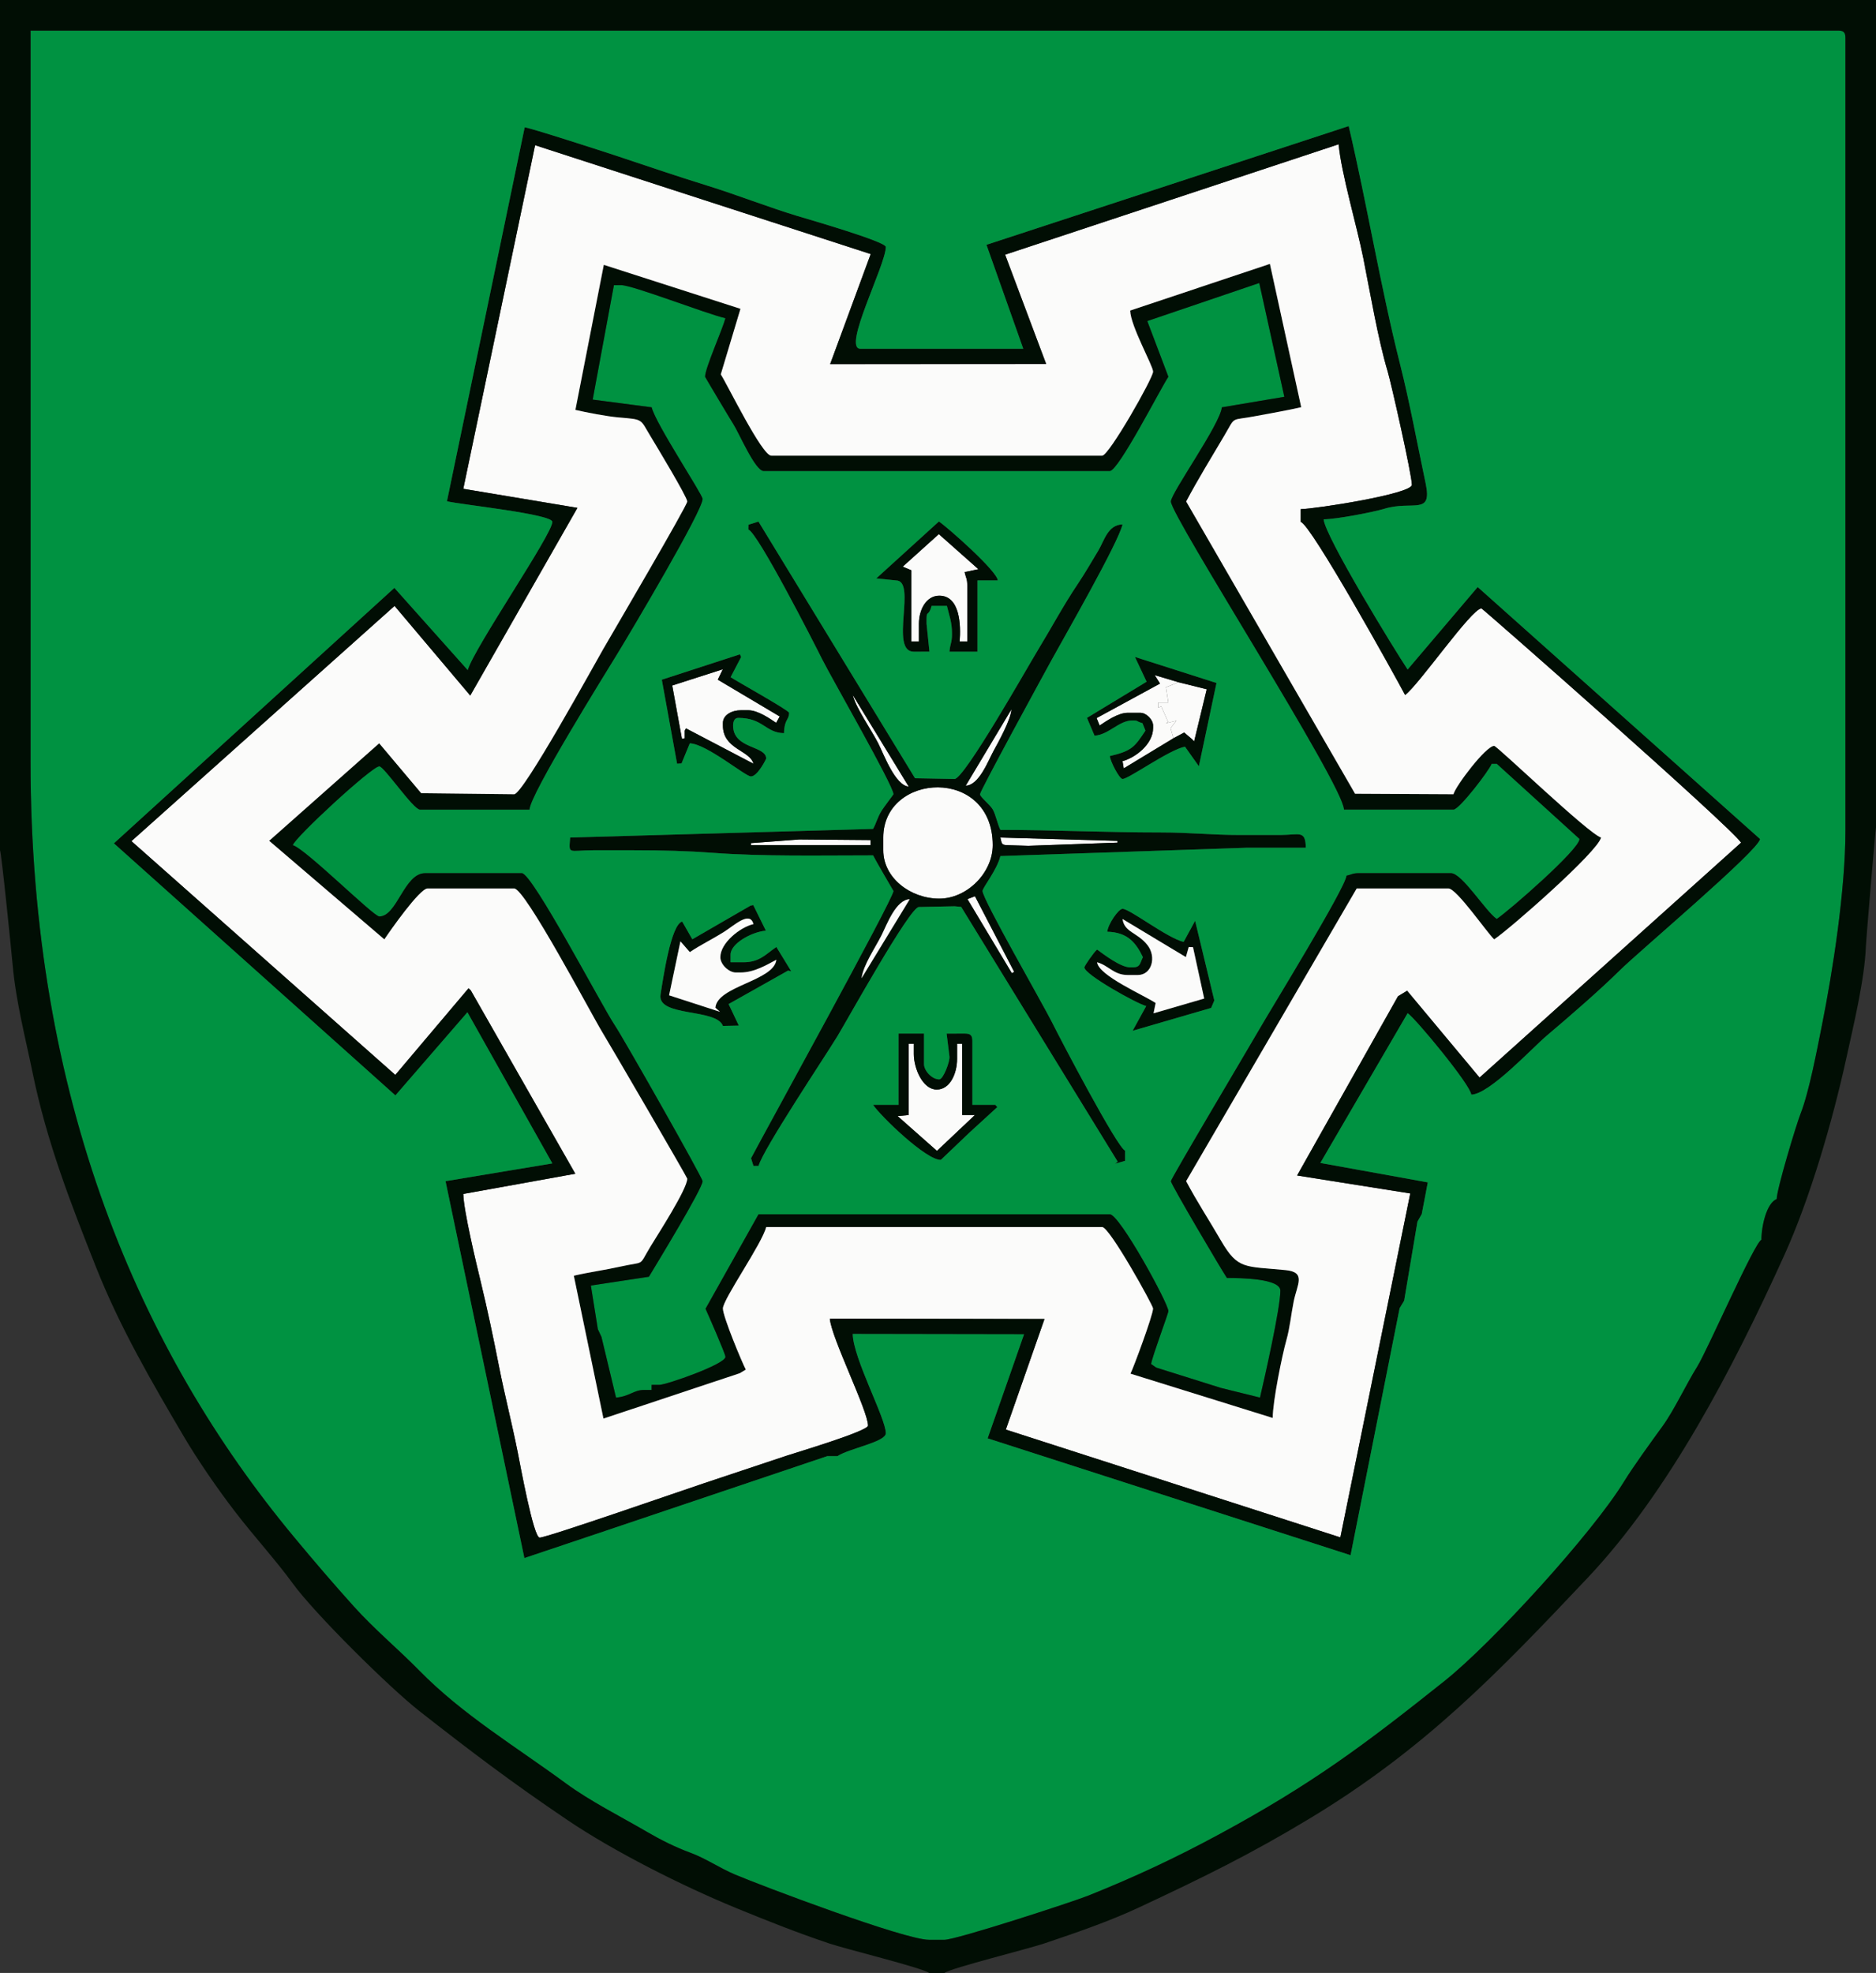<?xml version="1.0" encoding="UTF-8"?>
<!DOCTYPE svg PUBLIC "-//W3C//DTD SVG 1.1//EN" "http://www.w3.org/Graphics/SVG/1.1/DTD/svg11.dtd">
<!-- Creator: CorelDRAW -->
<svg xmlns="http://www.w3.org/2000/svg" xml:space="preserve" width="259.997mm" height="273.403mm" style="shape-rendering:geometricPrecision; text-rendering:geometricPrecision; image-rendering:optimizeQuality; fill-rule:evenodd; clip-rule:evenodd"
viewBox="0 0 259.997 273.403"
 xmlns:xlink="http://www.w3.org/1999/xlink">
 <rect x="0" y="0" width="259.997" height="273.403" fill="#333333" stroke="none"/>
 <defs>
  <style type="text/css">
   <![CDATA[
    .fil2 {fill:#009241}
    .fil1 {fill:#010E04}
    .fil0 {fill:#FBFBFA}
   ]]>
  </style>
 </defs>
 <g id="Layer_x0020_1">
  <g id="_143531824">
   <path id="_40042216" class="fil0" d="M125.107 78.526l1.188 0.496 0 9.878 1.058 0 0 -2.469c0,-1.97 1.037,-3.881 2.822,-3.881 2.893,0 3.008,4.119 2.822,6.35l1.058 0 0 -7.761c0,-0.953 -0.168,-0.973 -0.371,-1.858l1.914 -0.401 -5.485 -4.864 -5.007 4.51z"/>
   <path id="_39880120" class="fil1" d="M130.114 74.016l5.485 4.864 -1.914 0.401c0.202,0.886 0.371,0.905 0.371,1.858l0 7.761 -1.058 0c0.186,-2.231 0.071,-6.35 -2.822,-6.35 -1.785,0 -2.822,1.911 -2.822,3.881l0 2.469 -1.058 0 0 -9.878 -1.188 -0.496 5.007 -4.51zm-8.663 6.135l2.727 0.283c2.938,0 -0.95,9.878 2.469,9.878l2.167 -0.006 -0.403 -3.874 0 -0.706c0,-1.147 0.306,-0.266 0.706,-1.764l2.117 0c0.31,1.333 0.706,2.207 0.706,3.881 0,1.216 -0.261,1.366 -0.353,2.469l3.881 0 0 -9.878 2.822 0c-0.108,-1.301 -6.873,-7.283 -8.164,-8.169l-8.674 7.885z"/>
   <polygon id="_39697664" class="fil0" points="162.63,102.306 164.118,101.511 165.254,102.477 165.493,102.752 167.242,95.518 163.336,94.545 161.589,95.247 161.925,97.367 160.514,97.367 160.514,98.072 160.939,97.884 161.895,100.046 161.586,100.232 163.034,99.879 162.229,100.901 "/>
   <path id="_24372344" class="fil0" d="M93.165 94.996l1.345 7.391 0.387 -0.082 0 -1.058 0.172 -0.312 9.353 4.899c-0.505,-1.893 -4.233,-1.996 -4.233,-5.292l0 -0.353c0,-1.141 1.281,-1.764 2.469,-1.764l1.058 0c1.338,0 3.027,1.192 3.85,1.745l0.495 -0.885 -8.583 -5.097 0.698 -1.445 -7.012 2.252z"/>
   <path id="_40707072" class="fil1" d="M100.177 92.744l-0.698 1.445 8.583 5.097 -0.495 0.885c-0.824,-0.553 -2.513,-1.745 -3.85,-1.745l-1.058 0c-1.189,0 -2.469,0.623 -2.469,1.764l0 0.353c0,3.296 3.728,3.398 4.233,5.292l-9.353 -4.899 -0.172 0.312 0 1.058 -0.387 0.082 -1.345 -7.391 7.012 -2.252zm-8.454 1.45l2.116 11.64 0.617 -0.04 1.147 -2.782c2.278,0.051 7.706,4.586 8.467,4.586 0.935,0 2.117,-2.439 2.117,-2.469 0,-1.832 -4.586,-1.298 -4.586,-4.586 0,-0.577 0.211,-1.058 0.706,-1.058 3.488,0 3.738,2.058 6.35,2.117 0.043,-1.944 0.706,-1.804 0.706,-2.822 0,-0.33 -7.302,-4.396 -8.105,-4.934l1.458 -2.798 -0.167 -0.371 -10.824 3.519z"/>
   <path id="_143530984" class="fil0" d="M162.63 102.306l-0.401 -1.405 0.805 -1.022 -1.449 0.353 0.309 -0.186 -0.957 -2.162 -0.425 0.188 0 -0.706 1.411 0 -0.336 -2.12 1.747 -0.702 -3.297 -0.982 0.732 1.165 -8.789 4.781 0.419 1.033c0.854,-0.572 2.543,-1.764 3.881,-1.764l1.764 0c0.823,0 1.764,0.941 1.764,1.764l0 0.353c0,2.259 -2.5,4.123 -4.233,4.586l0.165 0.999 6.891 -4.174z"/>
   <path id="_144578264" class="fil1" d="M163.336 94.545l3.906 0.973 -1.748 7.234 -0.239 -0.275 -1.137 -0.966 -1.487 0.795 -6.891 4.174 -0.165 -0.999c1.733,-0.463 4.233,-2.327 4.233,-4.586l0 -0.353c0,-0.823 -0.941,-1.764 -1.764,-1.764l-1.764 0c-1.338,0 -3.027,1.192 -3.881,1.764l-0.419 -1.033 8.789 -4.781 -0.732 -1.165 3.297 0.982zm-4.427 -0.075l-8.263 5.009 1.049 2.474c2.058,-0.171 3.339,-2.117 5.292,-2.117 0.808,0 0.41,0.12 1.345,0.378l0.419 1.033c-1.503,2.244 -1.845,2.807 -4.939,3.528 0.061,0.738 1.321,3.175 1.764,3.175 0.841,0 6.403,-4.023 8.649,-4.481l1.929 2.716 2.441 -11.538 -11.301 -3.609 1.615 3.432z"/>
   <path id="_143530928" class="fil0" d="M133.84 108.88c1.846,-0.05 3.115,-3.46 3.816,-4.737 0.733,-1.337 2.448,-4.424 2.524,-5.853l-6.34 10.589z"/>
   <path id="_41369064" class="fil0" d="M125.942 109.008l-7.761 -12.7c0.407,1.748 2.67,4.993 3.532,6.699 0.775,1.533 2.352,5.845 4.229,6.001z"/>
   <polygon id="_143643976" class="fil0" points="104.074,116.835 104.069,117.122 120.65,117.122 120.65,116.417 110.766,116.333 "/>
   <path id="_143515536" class="fil0" d="M139.7 117.122l2.826 0.086 12.344 -0.438 -0.003 -0.241 -16.224 -0.465c0.21,0.786 0.082,1.058 1.058,1.058z"/>
   <path id="_144309184" class="fil0" d="M122.414 116.064l0 1.764c0,3.851 3.786,6.703 7.761,6.703 3.839,0 7.408,-3.57 7.408,-7.408 0,-10.929 -15.169,-10.095 -15.169,-1.058z"/>
   <polygon id="_143531152" class="fil0" points="134.081,124.597 140.235,134.866 140.559,134.678 135.121,124.197 "/>
   <path id="_143514480" class="fil1" d="M135.121 124.197l5.438 10.481 -0.324 0.188 -6.154 -10.27 1.04 -0.399zm-15.718 11.37c0.247,-1.866 1.907,-4.229 2.778,-5.977 0.754,-1.512 1.987,-4.911 3.897,-4.976l-6.675 10.953zm3.011 -19.503c0,-9.037 15.169,-9.87 15.169,1.058 0,3.839 -3.57,7.408 -7.408,7.408 -3.975,0 -7.761,-2.851 -7.761,-6.703l0 -1.764zm-11.648 0.269l9.884 0.084 0 0.706 -16.581 0 0.005 -0.287 6.692 -0.502zm28.934 0.789c-0.976,0 -0.848,-0.272 -1.058,-1.058l16.224 0.465 0.003 0.241 -12.344 0.438 -2.826 -0.086zm0.48 -18.832c-0.076,1.429 -1.79,4.516 -2.524,5.853 -0.701,1.277 -1.97,4.687 -3.816,4.737l6.34 -10.589zm-14.238 10.718c-1.877,-0.156 -3.455,-4.468 -4.229,-6.001 -0.862,-1.706 -3.125,-4.951 -3.532,-6.699l7.761 12.7zm-22.211 -36.293l-0.014 0.662c1.315,0.476 9.06,15.628 10.231,17.991 1.167,2.355 9.877,17.522 9.877,18.698 0,0.039 -1.381,1.852 -1.627,2.254 -0.646,1.056 -0.721,1.697 -1.199,2.549l-41.977 1.194c-0.202,2.426 -0.301,1.78 3.175,1.764 1.881,-0.009 3.764,-0 5.645,-0 3.961,0 7.491,0.098 10.933,0.355 6.99,0.523 15.01,0.35 22.228,0.35 0.346,0.722 2.822,4.937 2.822,4.939 0,1.066 -17.756,33.263 -19.736,37.034l0.334 1.066 0.706 0c0.612,-2.291 9.162,-15.081 10.937,-17.991 1.262,-2.071 10.085,-17.992 11.288,-17.888l4.939 -0.104 0.917 0.087 21.694 35.307 -0.372 0.281 1.397 -0.396 0 -1.411c-1.107,-0.447 -8.977,-15.465 -10.113,-17.757 -1.212,-2.446 -9.643,-17.074 -9.643,-18.227 0,-0.477 1.988,-2.872 2.473,-4.841l34.216 -1.156 8.114 0c-0.055,-2.475 -0.856,-1.778 -3.527,-1.764 -1.881,0.009 -3.764,0 -5.645,0 -3.939,0 -6.799,-0.353 -10.936,-0.353 -7.835,0 -14.637,-0.353 -22.225,-0.353 -0.425,-0.885 -0.617,-2.044 -1.052,-2.829 -0.356,-0.641 -1.77,-1.747 -1.77,-2.11 0,-0.454 8.917,-16.779 9.938,-18.637 1.776,-3.229 9.218,-16.188 9.817,-18.758 -2.058,0.046 -2.534,2.271 -3.385,3.671 -1.001,1.647 -1.761,3.005 -2.822,4.586 -2.03,3.025 -3.654,6.09 -5.576,9.241 -1.351,2.217 -10.139,17.78 -11.501,17.78l-5.477 -0.102 -21.701 -35.571 -1.384 0.439z"/>
   <path id="_143514672" class="fil1" d="M155.575 127.353l8.776 5.278 0.396 -1.397 0.594 0.024 1.55 7.12 -7.021 2.044 0.291 -1.427c-1.61,-1.078 -7.912,-3.797 -8.114,-5.644 1.575,0.42 2.304,1.764 4.233,1.764l1.411 0c1.944,0 2.617,-2.512 1.331,-4.152 -1.373,-1.751 -3.21,-1.76 -3.447,-3.609zm-2.117 1.764c2.847,0.063 4.001,1.573 4.939,3.528 -0.412,0.778 -0.308,1.411 -1.411,1.411l-0.353 0c-1.328,0 -3.703,-1.822 -4.586,-2.47 -0.393,0.288 -1.764,2.28 -1.764,2.47 0,0.98 7.196,4.995 8.573,5.36l-1.881 3.424 10.881 -3.165 0.436 -1.037 -2.659 -11.036 -1.591 2.926c-2.272,-0.529 -7.463,-4.586 -8.467,-4.586 -0.567,0 -2.032,2.155 -2.117,3.175z"/>
   <path id="_143531320" class="fil0" d="M126.078 124.614c-1.91,0.065 -3.143,3.464 -3.897,4.976 -0.871,1.748 -2.531,4.111 -2.778,5.977l6.675 -10.953z"/>
   <path id="_40849128" class="fil1" d="M99.836 132.645c0,1.043 1.22,2.117 2.117,2.117l0.706 0c1.884,0 3.647,-1.08 4.939,-1.764 -0.322,2.942 -8.211,3.637 -8.449,6.65l0.637 0.568 -7.055 -2.289 1.571 -7.481 1.301 1.494c1.525,-1.021 3.047,-1.745 4.658,-2.751 1.513,-0.945 3.655,-3.027 4.162,-1.13 -1.853,0.432 -4.586,2.61 -4.586,4.586zm-3.887 -2.481l-1.405 -2.458c-1.561,0.417 -2.644,7.869 -2.999,10.109 -0.5,3.158 7.746,1.877 8.644,4.355l2.204 -0.045 -1.417 -2.985 8.239 -4.637 0.44 0.092 -2.058 -3.362c-1.454,0.974 -2.288,2.117 -4.586,2.117l-1.764 0 0 -1.058c0,-1.526 2.878,-3.137 4.894,-3.327l-1.745 -3.537 -0.38 0.071 -8.068 4.665z"/>
   <path id="_143530704" class="fil0" d="M99.836 132.645c0,-1.976 2.733,-4.154 4.586,-4.586 -0.507,-1.897 -2.649,0.185 -4.162,1.13 -1.611,1.006 -3.132,1.729 -4.658,2.751l-1.301 -1.494 -1.571 7.481 7.055 2.289 -0.637 -0.568c0.237,-3.013 8.127,-3.708 8.449,-6.65 -1.292,0.684 -3.055,1.764 -4.939,1.764l-0.706 0c-0.897,0 -2.117,-1.074 -2.117,-2.117z"/>
   <path id="_40845576" class="fil0" d="M164.351 132.631l-8.776 -5.278c0.237,1.849 2.075,1.858 3.447,3.609 1.287,1.641 0.613,4.152 -1.331,4.152l-1.411 0c-1.929,0 -2.659,-1.343 -4.233,-1.764 0.202,1.847 6.504,4.566 8.114,5.644l-0.291 1.427 7.021 -2.044 -1.55 -7.12 -0.594 -0.024 -0.396 1.397z"/>
   <path id="_40842552" class="fil0" d="M125.942 154.517l-1.544 0.146 5.454 4.825 5.262 -4.971 -1.764 0 0 -9.878 -0.706 0 0 2.117c0,1.962 -0.955,4.233 -2.822,4.233 -1.931,0 -3.175,-2.901 -3.175,-4.939l0 -1.411 -0.706 0 0 9.878z"/>
   <path id="_143530592" class="fil1" d="M125.942 144.639l0.706 0 0 1.411c0,2.038 1.244,4.939 3.175,4.939 1.867,0 2.822,-2.271 2.822,-4.233l0 -2.117 0.706 0 0 9.878 1.764 0 -5.262 4.971 -5.454 -4.825 1.544 -0.146 0 -9.878zm-1.411 8.467l-3.528 0c1.07,1.597 7.407,7.714 9.392,7.625l3.957 -3.774 3.869 -3.541 -0.285 -0.311 -3.175 0 0 -8.819c0,-0.813 -0.245,-1.058 -1.058,-1.058l-2.512 0.006 0.395 3.169c0.095,0.632 -0.847,3.175 -1.411,3.175 -1.043,0 -2.117,-1.22 -2.117,-2.117l0 -4.233 -3.528 0 0 9.878z"/>
   <path id="_40328296" class="fil2" d="M124.53 143.228l3.528 0 0 4.233c0,0.897 1.074,2.117 2.117,2.117 0.564,0 1.506,-2.543 1.411,-3.175l-0.395 -3.169 2.512 -0.006c0.813,0 1.058,0.245 1.058,1.058l0 8.819 3.175 0 0.285 0.311 -3.869 3.541 -3.957 3.774c-1.985,0.089 -8.322,-6.028 -9.392,-7.625l3.528 0 0 -9.878zm25.753 -9.172c0,-0.19 1.371,-2.181 1.764,-2.47 0.883,0.647 3.258,2.47 4.586,2.47l0.353 0c1.103,0 1,-0.633 1.411,-1.411 -0.938,-1.955 -2.092,-3.464 -4.939,-3.528 0.085,-1.02 1.55,-3.175 2.117,-3.175 1.004,0 6.194,4.057 8.467,4.586l1.591 -2.926 2.659 11.036 -0.436 1.037 -10.881 3.165 1.881 -3.424c-1.377,-0.365 -8.573,-4.38 -8.573,-5.36zm-46.266 -8.557l0.38 -0.071 1.745 3.537c-2.016,0.19 -4.894,1.801 -4.894,3.327l0 1.058 1.764 0c2.298,0 3.132,-1.143 4.586,-2.117l2.058 3.362 -0.44 -0.092 -8.239 4.637 1.417 2.985 -2.204 0.045c-0.897,-2.479 -9.144,-1.197 -8.644,-4.355 0.355,-2.24 1.438,-9.692 2.999,-10.109l1.405 2.458 8.068 -4.665zm54.892 -31.029l-1.615 -3.432 11.301 3.609 -2.441 11.538 -1.929 -2.716c-2.247,0.458 -7.808,4.481 -8.649,4.481 -0.443,0 -1.702,-2.437 -1.764,-3.175 3.094,-0.721 3.436,-1.283 4.939,-3.528l-0.419 -1.033c-0.935,-0.258 -0.537,-0.378 -1.345,-0.378 -1.952,0 -3.233,1.945 -5.292,2.117l-1.049 -2.474 8.263 -5.009zm-56.362 -3.795l0.167 0.371 -1.458 2.798c0.803,0.539 8.105,4.605 8.105,4.934 0,1.018 -0.662,0.879 -0.706,2.822 -2.612,-0.058 -2.862,-2.117 -6.35,-2.117 -0.494,0 -0.706,0.481 -0.706,1.058 0,3.289 4.586,2.754 4.586,4.586 0,0.03 -1.182,2.469 -2.117,2.469 -0.761,0 -6.189,-4.535 -8.467,-4.586l-1.147 2.782 -0.617 0.04 -2.116 -11.64 10.824 -3.519zm27.578 -18.41c1.291,0.886 8.055,6.867 8.164,8.169l-2.822 0 0 9.878 -3.881 0c0.092,-1.103 0.353,-1.253 0.353,-2.469 0,-1.674 -0.395,-2.548 -0.706,-3.881l-2.117 0c-0.4,1.498 -0.706,0.617 -0.706,1.764l0 0.706 0.403 3.874 -2.167 0.006c-3.42,0 0.469,-9.878 -2.469,-9.878l-2.727 -0.283 8.674 -7.885zm-16.178 19.104c-1.171,-2.363 -8.916,-17.515 -10.231,-17.991l0.014 -0.662 1.384 -0.439 21.701 35.571 5.477 0.102c1.362,0 10.149,-15.563 11.501,-17.78 1.921,-3.151 3.545,-6.216 5.576,-9.241 1.062,-1.581 1.821,-2.939 2.822,-4.586 0.851,-1.4 1.327,-3.625 3.385,-3.671 -0.599,2.57 -8.041,15.529 -9.817,18.758 -1.022,1.857 -9.938,18.183 -9.938,18.637 0,0.363 1.415,1.469 1.77,2.11 0.435,0.784 0.627,1.944 1.052,2.829 7.588,0 14.39,0.353 22.225,0.353 4.138,0 6.997,0.353 10.936,0.353 1.881,-0 3.764,0.009 5.645,-0 2.671,-0.013 3.472,-0.711 3.527,1.764l-8.114 0 -34.216 1.156c-0.485,1.97 -2.473,4.364 -2.473,4.841 0,1.152 8.431,15.781 9.643,18.227 1.135,2.292 9.005,17.31 10.113,17.757l0 1.411 -1.397 0.396 0.372 -0.281 -21.694 -35.307 -0.917 -0.087 -4.939 0.104c-1.204,-0.104 -10.026,15.818 -11.288,17.888 -1.774,2.91 -10.325,15.7 -10.937,17.991l-0.706 0 -0.334 -1.066c1.98,-3.772 19.736,-35.968 19.736,-37.034 0,-0.002 -2.476,-4.217 -2.822,-4.939 -7.218,0 -15.238,0.173 -22.228,-0.35 -3.442,-0.258 -6.972,-0.355 -10.933,-0.355 -1.881,0 -3.764,-0.008 -5.645,0 -3.476,0.016 -3.376,0.661 -3.175,-1.764l41.977 -1.194c0.478,-0.852 0.553,-1.493 1.199,-2.549 0.246,-0.401 1.627,-2.215 1.627,-2.254 0,-1.176 -8.711,-16.343 -9.877,-18.698zm-31.81 -35.994l8.174 1.069c0.517,2.221 7.056,12.075 7.056,12.7 0,1.638 -9.877,18.267 -11.78,21.381 -1.734,2.839 -12.163,19.586 -12.209,21.658l-15.169 0c-0.932,0 -4.978,-5.997 -5.644,-5.997 -1.022,0 -11.709,9.868 -11.995,10.936 1.745,0.466 11.171,9.878 11.995,9.878 2.48,0 3.433,-5.997 6.35,-5.997l13.405 0c1.461,0 11.156,18.523 12.843,21.023 1.205,1.787 12.204,21.179 12.204,21.663 0,1.012 -6.44,11.575 -7.438,13.234l-8.045 1.222 0.967 6.047 0.502 1.077 2.018 8.405c1.873,-0.156 2.447,-1.058 3.881,-1.058l1.058 0 0 -0.706 1.058 0c0.988,0 9.172,-2.866 9.172,-3.881 0,-0.43 -2.489,-6.074 -2.759,-6.667l7.345 -13.089 48.683 0c1.356,0 8.114,12.359 8.114,13.406 0,0.351 -2.146,6.019 -2.399,7.338l0.715 0.499 8.968 2.817 5.417 1.34c0.625,-2.685 2.822,-12.366 2.822,-14.817 0,-1.691 -5.483,-1.764 -7.408,-1.764 -0.766,-1.145 -7.761,-12.984 -7.761,-13.406 0,-0.358 10.959,-18.776 12.209,-20.952 1.664,-2.897 11.991,-19.674 12.133,-21.381 0.791,-0.184 0.811,-0.353 1.764,-0.353l12.7 0c1.554,0 4.81,5.319 6.35,6.35 1.706,-1.142 11.507,-9.669 11.474,-11.096l-11.474 -10.424 -0.706 0c-0.33,0.911 -4.48,6.35 -5.292,6.35l-15.169 0c-0.077,-3.438 -23.989,-40.673 -23.989,-42.686 0,-1.15 6.864,-10.756 7.056,-13.048l8.664 -1.458 -3.474 -15.774 -15.522 5.273 2.922 7.721c-1.087,1.623 -6.915,13.053 -8.114,13.053l-47.978 0c-1.167,0 -3.419,-5.279 -4.157,-6.426 -0.391,-0.607 -3.957,-6.582 -3.957,-6.627 0,-1.193 2.386,-6.481 2.822,-8.114 -2.769,-0.645 -12.859,-4.586 -14.464,-4.586l-0.999 0.011 -2.942 15.853z"/>
   <path id="_143531544" class="fil1" d="M85.079 39.522l0.999 -0.011c1.605,0 11.695,3.941 14.464,4.586 -0.436,1.633 -2.822,6.921 -2.822,8.114 0,0.045 3.566,6.02 3.957,6.627 0.738,1.147 2.99,6.426 4.157,6.426l47.978 0c1.199,0 7.027,-11.429 8.114,-13.053l-2.922 -7.721 15.522 -5.273 3.474 15.774 -8.664 1.458c-0.192,2.293 -7.056,11.899 -7.056,13.048 0,2.013 23.912,39.248 23.989,42.686l15.169 0c0.812,0 4.962,-5.439 5.292,-6.35l0.706 0 11.474 10.424c0.033,1.427 -9.768,9.954 -11.474,11.096 -1.54,-1.031 -4.796,-6.35 -6.35,-6.35l-12.7 0c-0.953,0 -0.973,0.168 -1.764,0.353 -0.142,1.707 -10.469,18.484 -12.133,21.381 -1.25,2.176 -12.209,20.594 -12.209,20.952 0,0.422 6.995,12.261 7.761,13.406 1.926,0 7.408,0.073 7.408,1.764 0,2.45 -2.197,12.132 -2.822,14.817l-5.417 -1.34 -8.968 -2.817 -0.715 -0.499c0.253,-1.319 2.399,-6.987 2.399,-7.338 0,-1.047 -6.758,-13.406 -8.114,-13.406l-48.683 0 -7.345 13.089c0.269,0.593 2.759,6.237 2.759,6.667 0,1.015 -8.184,3.881 -9.172,3.881l-1.058 0 0 0.706 -1.058 0c-1.434,0 -2.008,0.902 -3.881,1.058l-2.018 -8.405 -0.502 -1.077 -0.967 -6.047 8.045 -1.222c0.998,-1.659 7.438,-12.222 7.438,-13.234 0,-0.484 -10.999,-19.876 -12.204,-21.663 -1.687,-2.501 -11.383,-21.023 -12.843,-21.023l-13.405 0c-2.917,0 -3.87,5.997 -6.35,5.997 -0.823,0 -10.25,-9.412 -11.995,-9.878 0.285,-1.068 10.973,-10.936 11.995,-10.936 0.667,0 4.712,5.997 5.644,5.997l15.169 0c0.046,-2.072 10.474,-18.818 12.209,-21.658 1.903,-3.114 11.78,-19.743 11.78,-21.381 0,-0.625 -6.538,-10.479 -7.056,-12.7l-8.174 -1.069 2.942 -15.853zm-5.33 17.279c1.563,0.365 4.319,0.899 5.986,1.043 3.486,0.301 2.948,0.171 4.432,2.623 0.692,1.143 5.082,8.405 5.082,9.029 0,0.571 -10.462,18.404 -11.647,20.455 -1.298,2.246 -11.091,20.114 -12.341,20.114l-12.88 -0.147 -5.824 -6.916 -15.247 13.512 15.96 13.66c0.744,-1.11 4.89,-7.056 5.997,-7.056l11.994 0c1.531,0 10.69,17.423 12.204,19.899 1.143,1.87 11.785,20.154 11.785,20.318 0,1.434 -4.133,7.816 -5.082,9.382 -1.764,2.91 -0.62,2.001 -4.24,2.815 -2.114,0.475 -4.212,0.746 -6.397,1.253l4.107 19.798 18.9 -6.289 0.826 -0.501c-0.535,-1.011 -3.175,-7.345 -3.175,-8.467 0,-1.272 5.476,-9.053 5.997,-11.289l46.567 0c1.033,0 7.056,10.872 7.056,11.289 0,0.908 -2.715,8.213 -3.131,9.032l19.712 6.137c0,-2.274 1.298,-8.676 1.899,-10.801 0.488,-1.726 0.641,-3.528 1.008,-5.342 0.477,-2.364 1.766,-4.059 -1.118,-4.343 -5.658,-0.558 -6.606,-0.035 -8.96,-4.093 -1.67,-2.878 -3.298,-5.347 -4.83,-8.234l23.643 -40.565 12.7 0c1.151,0 5.283,6.043 6.35,7.056 2.191,-1.467 14.354,-12.126 14.817,-14.111 -1.673,-0.447 -14.407,-12.7 -14.817,-12.7 -1.149,0 -5.334,5.539 -5.644,6.703l-13.635 -0.071 -23.406 -40.498c1.666,-3.148 3.503,-6.101 5.302,-9.162 1.635,-2.781 0.738,-1.98 4.376,-2.68 2.191,-0.422 4.215,-0.749 6.263,-1.226l-4.34 -19.859 -19.362 6.468c0.048,2.147 3.175,7.652 3.175,8.467 0,0.884 -6.115,11.642 -7.056,11.642l-45.861 0c-1.279,0 -6.039,-9.771 -6.997,-11.269l2.728 -9.084 -18.936 -6.09 -3.937 20.097z"/>
   <path id="_143514096" class="fil0" d="M83.686 36.704l18.936 6.09 -2.728 9.084c0.958,1.498 5.718,11.269 6.997,11.269l45.861 0c0.94,0 7.056,-10.758 7.056,-11.642 0,-0.814 -3.127,-6.32 -3.175,-8.467l19.362 -6.468 4.34 19.859c-2.049,0.476 -4.072,0.804 -6.263,1.226 -3.637,0.7 -2.741,-0.101 -4.376,2.68 -1.799,3.061 -3.636,6.013 -5.302,9.162l23.406 40.498 13.635 0.071c0.311,-1.164 4.496,-6.703 5.644,-6.703 0.41,0 13.143,12.253 14.817,12.7 -0.463,1.985 -12.626,12.644 -14.817,14.111 -1.067,-1.012 -5.199,-7.056 -6.35,-7.056l-12.7 0 -23.643 40.565c1.532,2.886 3.161,5.355 4.83,8.234 2.354,4.058 3.301,3.535 8.96,4.093 2.884,0.284 1.595,1.979 1.118,4.343 -0.366,1.815 -0.519,3.616 -1.008,5.342 -0.601,2.124 -1.899,8.527 -1.899,10.801l-19.712 -6.137c0.417,-0.82 3.131,-8.124 3.131,-9.032 0,-0.417 -6.023,-11.289 -7.056,-11.289l-46.567 0c-0.521,2.236 -5.997,10.017 -5.997,11.289 0,1.122 2.64,7.456 3.175,8.467l-0.826 0.501 -18.9 6.289 -4.107 -19.798c2.185,-0.507 4.283,-0.778 6.397,-1.253 3.62,-0.814 2.477,0.096 4.24,-2.815 0.949,-1.566 5.082,-7.948 5.082,-9.382 0,-0.164 -10.642,-18.448 -11.785,-20.318 -1.514,-2.476 -10.673,-19.899 -12.204,-19.899l-11.994 0c-1.107,0 -5.254,5.945 -5.997,7.056l-15.96 -13.66 15.247 -13.512 5.824 6.916 12.88 0.147c1.25,0 11.043,-17.868 12.341,-20.114 1.185,-2.051 11.647,-19.885 11.647,-20.455 0,-0.624 -4.39,-7.886 -5.082,-9.029 -1.485,-2.453 -0.946,-2.323 -4.432,-2.623 -1.668,-0.144 -4.423,-0.678 -5.986,-1.043l3.937 -20.097zm-19.477 31.03l15.818 2.641 -14.855 26.01 -10.489 -12.422 -36.468 32.598 36.569 32.398 10.151 -12.007 0.309 0.29 14.488 25.41 -15.526 2.801c0.052,2.351 1.813,9.677 2.394,12.07 0.956,3.935 1.785,7.911 2.57,11.894 0.775,3.933 1.768,7.76 2.59,11.874 0.329,1.647 2.173,11.787 3.029,11.787 1,0 20.023,-6.622 22.798,-7.541 3.949,-1.309 7.499,-2.5 11.377,-3.793 1.295,-0.431 11.334,-3.421 11.334,-4.188 0,-2.073 -5.068,-12.124 -5.292,-14.817l29.751 0.043 -5.359 15.323 46.364 14.941 9.688 -47.663 -15.684 -2.487 13.985 -24.838 1.262 -0.766 10.042 12.034 36.245 -32.557c-1.558,-2.327 -35.829,-32.456 -35.983,-32.456 -1.371,0 -8.668,10.591 -10.583,11.994 -1.516,-2.866 -13.023,-23.604 -14.464,-23.989l0 -1.764c2.146,-0.048 15.428,-2.103 15.406,-3.38 -0.024,-1.456 -2.862,-14.05 -3.362,-15.721 -1.328,-4.437 -2.414,-10.871 -3.371,-15.679 -0.88,-4.424 -3.056,-11.756 -3.419,-15.78l-46.222 15.298 5.689 15.153 -29.941 0.016 5.622 -15.254 -46.513 -15.085 -9.95 47.61z"/>
   <path id="_143513424" class="fil1" d="M74.159 20.124l46.513 15.085 -5.622 15.254 29.941 -0.016 -5.689 -15.153 46.222 -15.298c0.363,4.024 2.539,11.356 3.419,15.78 0.957,4.808 2.043,11.242 3.371,15.679 0.5,1.671 3.337,14.265 3.362,15.721 0.021,1.276 -13.26,3.332 -15.406,3.38l0 1.764c1.441,0.385 12.948,21.123 14.464,23.989 1.915,-1.403 9.212,-11.994 10.583,-11.994 0.154,0 34.425,30.129 35.983,32.456l-36.245 32.557 -10.042 -12.034 -1.262 0.766 -13.985 24.838 15.684 2.487 -9.688 47.663 -46.364 -14.941 5.359 -15.323 -29.751 -0.043c0.224,2.692 5.292,12.744 5.292,14.817 0,0.768 -10.039,3.757 -11.334,4.188 -3.878,1.292 -7.428,2.484 -11.377,3.793 -2.774,0.919 -21.798,7.541 -22.798,7.541 -0.856,0 -2.7,-10.14 -3.029,-11.787 -0.822,-4.114 -1.815,-7.941 -2.59,-11.874 -0.785,-3.983 -1.614,-7.958 -2.57,-11.894 -0.581,-2.392 -2.342,-9.718 -2.394,-12.07l15.526 -2.801 -14.488 -25.41 -0.309 -0.29 -10.151 12.007 -36.569 -32.398 36.468 -32.598 10.489 12.422 14.855 -26.01 -15.818 -2.641 9.95 -47.61zm-12.216 49.343c2.048,0.473 14.61,1.78 14.61,2.853 0,1.732 -10.836,17.443 -11.73,20.537l-10.164 -11.389 -38.872 35.4 39.015 34.929 9.981 -11.521 11.77 20.945 -14.805 2.465 10.929 52.227 11.211 -3.763 30.765 -10.362 1.411 0c1.578,-1.057 6.703,-1.956 6.703,-3.175 0,-2.079 -4.51,-10.335 -4.586,-13.758l23.745 0.039 -5.048 14.427 50.301 16.195 6.799 -34.231 0.627 -1.041 1.843 -10.954 0.595 -1.049 0.838 -4.389 -14.892 -2.695 12.099 -20.753c1.117,0.748 8.706,9.928 8.819,11.289 2.528,-0.056 8.456,-6.486 10.492,-8.205 3.018,-2.547 7.303,-6.255 10.062,-8.988 2.691,-2.665 19.233,-16.596 19.473,-18.226l-39.139 -34.923 -9.708 11.428c-1.752,-2.616 -11.443,-18.425 -11.642,-20.814 1.744,0 6.902,-1 8.417,-1.461 3.925,-1.196 6.678,0.99 5.725,-3.505 -1.18,-5.564 -2.192,-11.159 -3.555,-16.556 -2.705,-10.718 -4.535,-21.972 -7.113,-32.969l-50.201 16.45 5.1 14.405 -22.578 0c-2.539,0 3.528,-11.615 3.528,-14.111 0,-0.739 -10.724,-3.828 -12.283,-4.298 -3.863,-1.165 -8.441,-2.952 -12.4,-4.18 -4.521,-1.402 -8.138,-2.643 -12.486,-4.094 -1.726,-0.576 -12.296,-3.994 -12.88,-3.999l-10.774 51.819z"/>
   <path id="_143532440" class="fil2" d="M72.717 17.648c0.584,0.005 11.154,3.423 12.88,3.999 4.348,1.451 7.965,2.692 12.486,4.094 3.959,1.228 8.537,3.015 12.4,4.18 1.559,0.47 12.283,3.558 12.283,4.298 0,2.497 -6.066,14.111 -3.528,14.111l22.578 0 -5.1 -14.405 50.201 -16.45c2.578,10.997 4.407,22.251 7.113,32.969 1.363,5.398 2.375,10.993 3.555,16.556 0.953,4.495 -1.8,2.309 -5.725,3.505 -1.515,0.462 -6.673,1.461 -8.417,1.461 0.199,2.389 9.89,18.198 11.642,20.814l9.708 -11.428 39.139 34.923c-0.24,1.63 -16.782,15.562 -19.473,18.226 -2.76,2.732 -7.044,6.441 -10.062,8.988 -2.037,1.719 -7.965,8.148 -10.492,8.205 -0.113,-1.361 -7.703,-10.541 -8.819,-11.289l-12.099 20.753 14.892 2.695 -0.838 4.389 -0.595 1.049 -1.843 10.954 -0.627 1.041 -6.799 34.231 -50.301 -16.195 5.048 -14.427 -23.745 -0.039c0.076,3.423 4.586,11.679 4.586,13.758 0,1.219 -5.125,2.118 -6.703,3.175l-1.411 0 -30.765 10.362 -11.211 3.763 -10.929 -52.227 14.805 -2.465 -11.77 -20.945 -9.981 11.521 -39.015 -34.929 38.872 -35.4 10.164 11.389c0.894,-3.094 11.73,-18.806 11.73,-20.537 0,-1.073 -12.562,-2.379 -14.61,-2.853l10.774 -51.819zm-68.484 87.832c0,46.907 15.179,81.804 36.471,107.462 2.885,3.477 5.402,6.411 8.327,9.665 2.881,3.206 6.052,5.81 9.089,8.903 6.022,6.133 13.306,10.483 20.337,15.646 3.352,2.461 7.563,4.568 11.264,6.728 1.923,1.123 3.936,2.119 5.957,2.862 2.126,0.782 4.032,2.108 6.161,3.011 3.659,1.552 23.517,9.059 26.925,9.059l2.117 0c1.639,0 17.73,-5.234 19.973,-6.133 6.535,-2.621 12.114,-5.245 18.023,-8.436 13.019,-7.031 20.269,-12.491 31.293,-21.271 6.653,-5.299 20.464,-20.431 24.907,-27.657 1.285,-2.089 3.786,-5.539 5.355,-7.698 1.582,-2.176 3.269,-5.802 4.801,-8.252 1.373,-2.197 7.942,-17.224 8.891,-17.567 0,-1.947 0.726,-5.083 2.117,-5.644 0,-1.34 2.707,-10.306 3.316,-11.854 1.179,-2.996 2.296,-8.96 2.95,-12.22 1.478,-7.376 3.26,-18.696 3.26,-27.079l0 -109.714c0,-0.813 -0.245,-1.058 -1.058,-1.058l-250.472 0 0 101.247z"/>
   <path id="_143532384" class="fil1" d="M4.233 4.233l250.472 0c0.813,0 1.058,0.245 1.058,1.058l0 109.714c0,8.383 -1.782,19.703 -3.26,27.079 -0.653,3.26 -1.77,9.224 -2.95,12.22 -0.609,1.547 -3.316,10.514 -3.316,11.854 -1.391,0.561 -2.117,3.698 -2.117,5.644 -0.949,0.344 -7.518,15.371 -8.891,17.567 -1.532,2.45 -3.219,6.076 -4.801,8.252 -1.569,2.159 -4.071,5.608 -5.355,7.698 -4.443,7.226 -18.254,22.358 -24.907,27.657 -11.024,8.78 -18.274,14.24 -31.293,21.271 -5.909,3.191 -11.487,5.815 -18.023,8.436 -2.243,0.899 -18.333,6.133 -19.973,6.133l-2.117 0c-3.408,0 -23.266,-7.506 -26.925,-9.059 -2.129,-0.903 -4.035,-2.229 -6.161,-3.011 -2.021,-0.743 -4.034,-1.74 -5.957,-2.862 -3.701,-2.16 -7.912,-4.266 -11.264,-6.728 -7.031,-5.163 -14.315,-9.513 -20.337,-15.646 -3.037,-3.093 -6.207,-5.697 -9.089,-8.903 -2.924,-3.254 -5.441,-6.188 -8.327,-9.665 -21.293,-25.658 -36.471,-60.555 -36.471,-107.462l0 -101.247zm-4.233 113.595c0.205,0.323 1.626,14.461 1.753,15.886 0.461,5.158 1.83,10.367 2.753,14.886 1.996,9.776 5.4,18.396 8.754,26.877 3.367,8.515 7.795,16.067 12.15,23.48 1.976,3.364 4.731,7.353 7.142,10.497 2.594,3.384 5.723,6.811 8.018,9.973 3.023,4.164 13.38,14.419 17.573,17.705 7.228,5.663 12.774,9.865 20.527,15.104 6.329,4.276 15.805,9.087 23.424,12.206 4.336,1.775 8.203,3.317 12.778,4.861 2.447,0.826 12.813,3.35 13.892,4.099l2.117 0c1.004,-0.697 11.507,-3.297 13.892,-4.1 4.409,-1.484 9.007,-3.07 13.038,-4.954 8.987,-4.202 15.487,-7.389 23.661,-12.322 16.073,-9.699 26.179,-20.271 38.576,-33.391 11.153,-11.803 20.078,-28.887 27.25,-44.717 3.46,-7.637 6.595,-18.17 8.607,-27.376 0.935,-4.276 2.507,-10.765 2.686,-15.306 0.048,-1.226 1.339,-16.479 1.406,-16.585l0 -114.653 -259.997 0 0 117.828z"/>
  </g>
 </g>
</svg>
